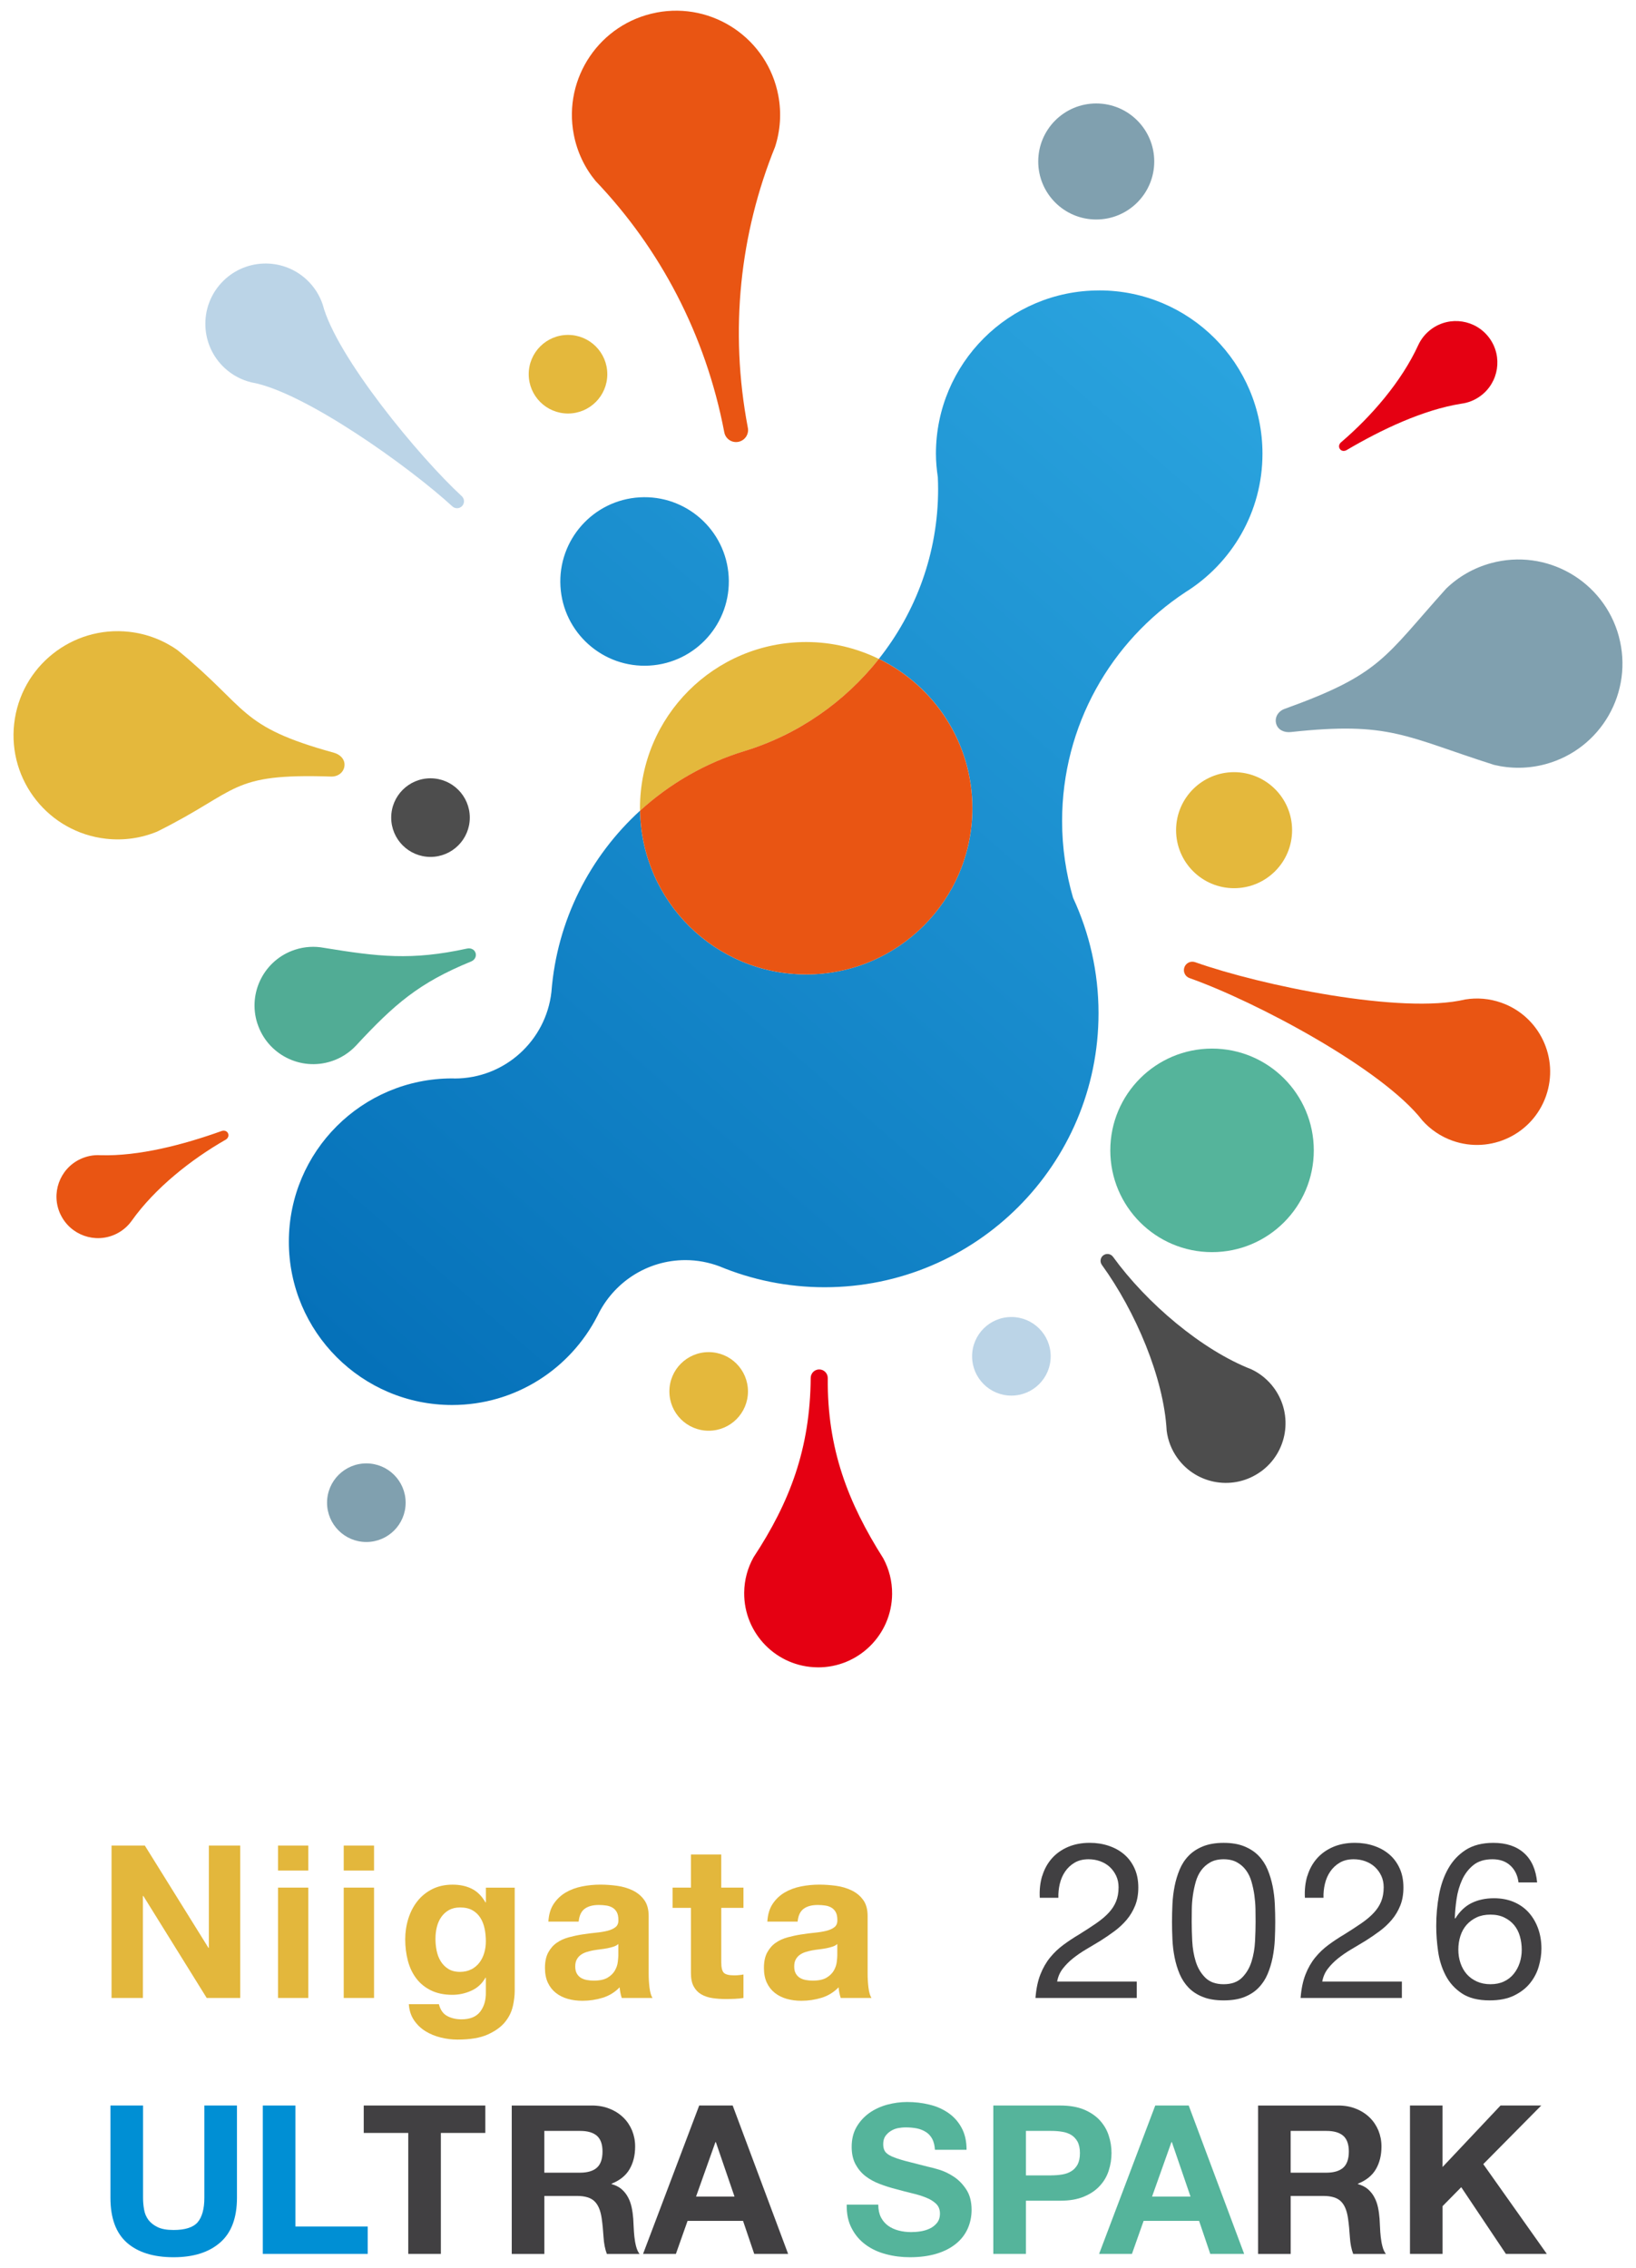 <?xml version="1.0" encoding="UTF-8"?>
<svg xmlns="http://www.w3.org/2000/svg" version="1.1" xmlns:xlink="http://www.w3.org/1999/xlink" viewBox="0 0 57 79">
  <!-- Generator: Adobe Illustrator 29.3.1, SVG Export Plug-In . SVG Version: 2.1.0 Build 151)  -->
  <defs>
    <style>
      .st0 {
        fill: #e4b83c;
      }

      .st1 {
        fill: #80a0af;
      }

      .st2 {
        fill: url(#_名称未設定グラデーション_71);
      }

      .st3 {
        fill: #e95513;
      }

      .st4 {
        fill: #008fd4;
      }

      .st5 {
        fill: #55b49b;
      }

      .st6 {
        fill: #4d4d4d;
      }

      .st7 {
        fill: #51ac95;
      }

      .st8 {
        fill: #bbd4e7;
      }

      .st9 {
        fill: #414042;
      }

      .st10 {
        fill: url(#_名称未設定グラデーション_7);
      }

      .st11 {
        fill: #e3b73c;
      }

      .st12 {
        fill: #e50012;
      }
    </style>
    <linearGradient id="_名称未設定グラデーション_7" data-name="名称未設定グラデーション 7" x1="2.933" y1="42.672" x2="36.795" y2="3.792" gradientUnits="userSpaceOnUse">
      <stop offset="0" stop-color="#036eb7"/>
      <stop offset="1" stop-color="#2ca6e0"/>
    </linearGradient>
    <linearGradient id="_名称未設定グラデーション_71" data-name="名称未設定グラデーション 7" x1="13.296" y1="51.698" x2="47.159" y2="12.818" xlink:href="#_名称未設定グラデーション_7"/>
  </defs>
  <g>
    <path class="st4" d="M7.669,78.116c-.39.341-.93.511-1.622.511-.7,0-1.24-.169-1.625-.506-.383-.339-.574-.859-.574-1.564v-3.215h1.136v3.215c0,.14.012.277.037.412.022.135.074.253.15.358.079.103.187.187.324.253s.322.098.552.098c.407,0,.687-.091.842-.272.152-.182.231-.464.231-.849v-3.215h1.136v3.215c0,.7-.196,1.22-.587,1.559Z"/>
    <path class="st4" d="M10.293,73.342v4.214h2.518v.955h-3.655v-5.169h1.136Z"/>
    <path class="st9" d="M12.673,74.297v-.955h4.236v.955h-1.549v4.214h-1.136v-4.214h-1.551Z"/>
    <path class="st9" d="M20.614,73.342c.233,0,.442.037.626.113.187.074.346.177.479.307s.233.282.304.452c.069.172.106.356.106.555,0,.304-.064.567-.194.79-.128.221-.336.39-.626.506v.015c.14.039.258.098.349.177.091.081.167.174.223.282.059.108.101.228.128.358s.044.26.054.39c.005.083.01.179.015.29.005.113.012.226.025.341s.032.226.059.329c.027.106.066.194.12.265h-1.139c-.061-.164-.101-.358-.115-.587-.015-.226-.034-.444-.064-.65-.039-.272-.12-.469-.248-.594-.125-.125-.329-.189-.614-.189h-1.136v2.02h-1.136v-5.169h2.786ZM20.209,75.682c.26,0,.457-.059.587-.174s.196-.304.196-.565c0-.25-.066-.434-.196-.547-.13-.113-.326-.169-.587-.169h-1.244v1.456h1.244Z"/>
    <path class="st9" d="M25.527,73.342l1.932,5.169h-1.181l-.39-1.151h-1.932l-.407,1.151h-1.144l1.956-5.169h1.166ZM25.591,76.514l-.65-1.897h-.015l-.675,1.897h1.34Z"/>
    <path class="st5" d="M30.693,77.238c.064.12.147.218.25.292.106.076.226.13.366.167s.285.054.434.054c.101,0,.211-.007.326-.025s.223-.049.326-.098c.101-.047.184-.115.253-.199.066-.083.101-.191.101-.322,0-.14-.044-.253-.133-.341-.091-.086-.206-.16-.351-.216-.145-.059-.309-.11-.493-.152-.184-.044-.368-.093-.557-.145-.194-.049-.38-.108-.565-.179-.184-.069-.349-.16-.493-.27s-.26-.25-.351-.417c-.088-.167-.133-.368-.133-.604,0-.265.056-.496.169-.692.113-.194.263-.358.444-.488.184-.13.393-.226.623-.29.231-.061.464-.093.695-.093.27,0,.53.029.778.091.25.059.469.157.663.292s.346.307.459.518c.115.211.172.464.172.763h-1.102c-.01-.155-.042-.282-.096-.383-.056-.101-.13-.182-.221-.238-.093-.059-.199-.101-.317-.125-.118-.022-.245-.034-.385-.034-.093,0-.184.01-.277.027-.091.02-.174.054-.248.103-.076.047-.137.108-.187.179-.047.074-.071.164-.071.277,0,.101.02.182.059.245.037.061.113.12.226.174.115.052.272.106.471.16.201.052.461.12.785.201.098.02.231.054.403.106s.341.13.511.243c.169.11.314.258.437.444s.187.425.187.714c0,.236-.047.454-.137.658-.093.204-.228.378-.41.525s-.405.263-.673.344c-.27.081-.579.123-.93.123-.287,0-.562-.034-.83-.106-.268-.069-.506-.179-.709-.329-.206-.15-.368-.339-.488-.572-.123-.231-.179-.506-.174-.825h1.1c0,.174.032.322.093.442Z"/>
    <path class="st5" d="M36.937,73.342c.324,0,.599.047.827.14.226.096.41.218.552.373s.248.331.312.53c.066.196.098.403.098.614,0,.209-.032.412-.098.614-.064.199-.169.378-.312.53-.142.155-.326.28-.552.373-.228.096-.503.142-.827.142h-1.193v1.853h-1.136v-5.169h2.329ZM36.625,75.775c.133,0,.258-.01.378-.029s.226-.056.319-.113c.091-.054.164-.133.221-.233.054-.103.083-.236.083-.4,0-.162-.029-.297-.083-.398-.056-.101-.13-.179-.221-.236-.093-.054-.199-.093-.319-.11-.12-.02-.245-.029-.378-.029h-.881v1.549h.881Z"/>
    <path class="st5" d="M41.416,73.342l1.932,5.169h-1.181l-.39-1.151h-1.932l-.407,1.151h-1.144l1.956-5.169h1.166ZM41.479,76.514l-.65-1.897h-.015l-.675,1.897h1.34Z"/>
    <path class="st9" d="M46.617,73.342c.233,0,.442.037.626.113.187.074.346.177.479.307s.233.282.304.452c.069.172.106.356.106.555,0,.304-.064.567-.194.79-.128.221-.336.39-.626.506v.015c.14.039.258.098.349.177.091.081.167.174.223.282.059.108.101.228.128.358s.044.26.054.39c.005.083.01.179.015.29.005.113.012.226.025.341s.032.226.059.329c.027.106.066.194.12.265h-1.139c-.061-.164-.101-.358-.115-.587-.015-.226-.034-.444-.064-.65-.039-.272-.12-.469-.248-.594-.125-.125-.329-.189-.614-.189h-1.136v2.02h-1.136v-5.169h2.786ZM46.212,75.682c.26,0,.457-.059.587-.174s.196-.304.196-.565c0-.25-.066-.434-.196-.547-.13-.113-.326-.169-.587-.169h-1.244v1.456h1.244Z"/>
    <path class="st9" d="M50.26,73.342v2.143l2.02-2.143h1.419l-2.02,2.042,2.214,3.127h-1.426l-1.556-2.324-.65.66v1.664h-1.136v-5.169h1.136Z"/>
    <path class="st11" d="M5.046,64.287l2.216,3.562h.015v-3.562h1.093v5.309h-1.168l-2.208-3.554h-.015v3.554h-1.093v-5.309h1.16Z"/>
    <path class="st11" d="M9.686,65.157v-.87h1.056v.87h-1.056ZM10.742,65.752v3.844h-1.056v-3.844h1.056Z"/>
    <path class="st11" d="M11.976,65.157v-.87h1.056v.87h-1.056ZM13.032,65.752v3.844h-1.056v-3.844h1.056Z"/>
    <path class="st11" d="M17.868,69.879c-.042.198-.133.383-.271.554s-.339.316-.602.435c-.263.119-.614.178-1.056.178-.189,0-.381-.023-.576-.071-.196-.047-.374-.12-.536-.219-.161-.099-.295-.227-.401-.383-.107-.156-.167-.343-.182-.561h1.048c.049.198.146.336.29.413s.31.115.498.115c.298,0,.514-.089.651-.267.136-.179.202-.404.197-.677v-.505h-.015c-.114.203-.276.353-.487.45-.211.096-.432.145-.665.145-.287,0-.535-.051-.743-.153-.208-.101-.379-.24-.513-.416s-.232-.382-.294-.617c-.062-.236-.093-.485-.093-.747,0-.248.036-.487.108-.718.072-.23.177-.434.316-.61s.311-.316.517-.42.443-.156.71-.156c.253,0,.475.047.665.141.191.094.351.253.48.476h.015v-.513h1.004v3.599c0,.154-.021.329-.063.528ZM16.422,68.6c.114-.06.208-.139.283-.238s.13-.212.167-.338c.037-.126.056-.259.056-.398,0-.159-.015-.309-.045-.45s-.079-.267-.149-.376-.161-.196-.275-.26c-.114-.065-.258-.097-.431-.097-.149,0-.276.03-.383.089-.107.059-.196.14-.268.241-.072.102-.124.218-.156.349-.033.131-.049.269-.049.413,0,.139.013.276.041.413s.074.259.141.368.155.198.264.267.245.104.409.104c.149,0,.28-.03.394-.089Z"/>
    <path class="st11" d="M19.106,66.934c.015-.248.077-.454.186-.617.109-.163.248-.295.416-.394s.358-.17.569-.212c.211-.042.423-.063.636-.063.193,0,.389.014.587.041.198.027.379.081.543.16s.297.189.401.331c.104.142.156.329.156.562v2c0,.174.01.339.03.498.02.159.054.278.104.357h-1.071c-.02-.06-.036-.12-.048-.182-.013-.062-.021-.125-.026-.19-.169.174-.367.295-.595.365-.228.069-.461.104-.699.104-.183,0-.354-.022-.513-.067-.158-.045-.297-.114-.416-.208-.119-.094-.212-.213-.279-.357s-.1-.315-.1-.513c0-.218.038-.398.115-.539s.176-.254.298-.338c.121-.084.26-.147.416-.189.156-.042.314-.076.472-.1.158-.025.315-.045.468-.06s.29-.037.409-.067.213-.073.283-.13c.069-.057.102-.14.097-.249,0-.114-.019-.205-.056-.271-.037-.067-.087-.119-.149-.156s-.134-.062-.216-.074c-.082-.012-.17-.019-.264-.019-.208,0-.372.045-.491.134-.119.089-.188.238-.208.446h-1.056ZM21.545,67.715c-.045.04-.1.071-.167.093s-.139.041-.216.056c-.077.015-.158.027-.242.037-.085.01-.169.022-.253.037-.08.015-.158.035-.234.059-.077.025-.144.058-.201.1-.057.042-.103.096-.138.16s-.052.146-.052.245c0,.094.017.174.052.238s.082.115.141.152c.06.037.129.063.208.078.079.015.161.022.245.022.208,0,.369-.035.483-.104s.198-.153.253-.249c.055-.097.088-.195.1-.294.012-.099.019-.178.019-.238v-.394Z"/>
    <path class="st11" d="M25.903,65.752v.706h-.773v1.904c0,.178.03.297.089.357.06.06.178.089.357.089.06,0,.117-.002.171-.008.055-.005.107-.012.156-.022v.818c-.089.015-.189.025-.298.03s-.216.007-.32.007c-.164,0-.318-.011-.465-.033s-.275-.066-.387-.13c-.111-.064-.2-.156-.264-.275-.065-.119-.096-.275-.096-.469v-2.268h-.64v-.706h.64v-1.153h1.056v1.153h.773Z"/>
    <path class="st11" d="M26.735,66.934c.015-.248.077-.454.186-.617.109-.163.248-.295.416-.394s.358-.17.569-.212c.211-.042.423-.063.636-.063.193,0,.389.014.587.041.198.027.379.081.543.16s.297.189.401.331c.104.142.156.329.156.562v2c0,.174.01.339.03.498.02.159.054.278.104.357h-1.071c-.02-.06-.036-.12-.048-.182-.013-.062-.021-.125-.026-.19-.169.174-.367.295-.595.365-.228.069-.461.104-.699.104-.183,0-.354-.022-.513-.067-.158-.045-.297-.114-.416-.208-.119-.094-.212-.213-.279-.357s-.1-.315-.1-.513c0-.218.038-.398.115-.539s.176-.254.298-.338c.121-.084.26-.147.416-.189.156-.042.314-.076.472-.1.158-.025.315-.045.468-.06s.29-.037.409-.067.213-.073.283-.13c.069-.057.102-.14.097-.249,0-.114-.019-.205-.056-.271-.037-.067-.087-.119-.149-.156s-.134-.062-.216-.074c-.082-.012-.17-.019-.264-.019-.208,0-.372.045-.491.134-.119.089-.188.238-.208.446h-1.056ZM29.174,67.715c-.045.04-.1.071-.167.093s-.139.041-.216.056c-.077.015-.158.027-.242.037-.085.01-.169.022-.253.037-.08.015-.158.035-.234.059-.077.025-.144.058-.201.1-.057.042-.103.096-.138.16s-.052.146-.052.245c0,.094.017.174.052.238s.082.115.141.152c.06.037.129.063.208.078.079.015.161.022.245.022.208,0,.369-.035.483-.104s.198-.153.253-.249c.055-.097.088-.195.1-.294.012-.099.019-.178.019-.238v-.394Z"/>
    <path class="st9" d="M36.314,65.343c.071-.234.182-.435.332-.606.15-.17.336-.303.56-.4.223-.096.477-.145.762-.145.234,0,.453.034.659.103s.385.167.537.297c.153.129.273.291.362.484s.134.417.134.671c0,.239-.037.449-.111.632s-.171.347-.294.492c-.122.145-.262.276-.419.393-.158.117-.32.229-.488.335-.168.102-.335.202-.503.301-.168.099-.321.205-.461.316-.14.112-.259.233-.358.362s-.164.278-.194.446h2.774v.572h-3.529c.025-.32.082-.593.171-.819.089-.226.202-.423.339-.591.137-.167.292-.315.465-.442s.353-.247.541-.358c.229-.142.429-.273.602-.392.173-.119.316-.24.43-.362.114-.122.201-.254.259-.396.058-.142.088-.307.088-.496,0-.147-.028-.28-.084-.4-.056-.119-.131-.222-.225-.309-.094-.086-.205-.152-.332-.198-.127-.046-.262-.069-.404-.069-.188,0-.349.039-.484.118-.135.079-.245.182-.332.309-.087.127-.149.271-.187.431-.038.16-.054.321-.049.484h-.648c-.015-.274.013-.528.084-.762Z"/>
    <path class="st9" d="M40.849,66.327c.01-.214.036-.422.076-.625s.099-.396.175-.579c.076-.183.18-.343.313-.48.132-.137.298-.246.499-.328.201-.081.441-.122.721-.122s.519.04.72.122c.2.082.367.191.499.328.132.137.236.297.313.48.076.183.134.376.175.579s.066.412.076.625c.01.213.015.419.015.617s-.005.404-.015.617c-.01.213-.036.422-.076.625-.041.203-.099.395-.175.576-.076.18-.18.339-.313.476-.132.137-.297.245-.495.324s-.44.118-.724.118c-.28,0-.52-.039-.721-.118-.2-.079-.367-.187-.499-.324-.132-.137-.236-.296-.313-.476-.076-.18-.134-.372-.175-.576-.041-.203-.066-.412-.076-.625-.01-.214-.015-.419-.015-.617s.005-.404.015-.617ZM41.539,67.619c.013.251.053.487.122.709.069.221.179.408.332.56.152.152.366.229.64.229s.487-.076.64-.229c.152-.152.263-.339.332-.56.069-.221.109-.457.122-.709s.019-.479.019-.682c0-.132-.001-.278-.004-.438-.003-.16-.016-.32-.038-.48s-.056-.316-.099-.469c-.043-.153-.107-.286-.191-.401s-.189-.207-.316-.278c-.127-.071-.282-.107-.465-.107s-.338.036-.465.107c-.127.071-.232.164-.316.278-.084.114-.147.248-.191.401-.043.152-.076.309-.099.469s-.036.32-.038.48c-.002.16-.004.306-.004.438,0,.203.007.431.019.682Z"/>
    <path class="st9" d="M45.551,65.343c.071-.234.182-.435.332-.606.15-.17.336-.303.56-.4.223-.096.477-.145.762-.145.234,0,.453.034.659.103s.385.167.537.297c.153.129.273.291.362.484s.134.417.134.671c0,.239-.037.449-.111.632s-.171.347-.294.492c-.122.145-.262.276-.419.393-.158.117-.32.229-.488.335-.168.102-.335.202-.503.301-.168.099-.321.205-.461.316-.14.112-.259.233-.358.362s-.164.278-.194.446h2.774v.572h-3.529c.025-.32.082-.593.171-.819.089-.226.202-.423.339-.591.137-.167.292-.315.465-.442s.353-.247.541-.358c.229-.142.429-.273.602-.392.173-.119.316-.24.43-.362.114-.122.201-.254.259-.396.058-.142.088-.307.088-.496,0-.147-.028-.28-.084-.4-.056-.119-.131-.222-.225-.309-.094-.086-.205-.152-.332-.198-.127-.046-.262-.069-.404-.069-.188,0-.349.039-.484.118-.135.079-.245.182-.332.309-.087.127-.149.271-.187.431-.038.16-.054.321-.049.484h-.648c-.015-.274.013-.528.084-.762Z"/>
    <path class="st9" d="M52.624,64.985c-.158-.147-.366-.221-.625-.221-.274,0-.495.067-.663.202-.168.135-.298.305-.393.511-.094.206-.159.428-.194.667s-.056.462-.061.67l.015.016c.153-.249.342-.429.568-.541.226-.111.487-.167.781-.167.259,0,.492.045.697.133.206.089.378.212.518.37s.248.343.324.556c.076.214.114.445.114.694,0,.198-.03.404-.091.617-.061.214-.161.408-.301.583-.14.176-.325.32-.556.434-.231.114-.517.171-.857.171-.401,0-.724-.081-.968-.244-.244-.162-.432-.371-.564-.625-.132-.254-.22-.533-.263-.838s-.065-.6-.065-.884c0-.371.032-.73.096-1.078.063-.348.171-.656.324-.926s.356-.485.61-.648c.254-.162.574-.244.961-.244.447,0,.803.118,1.067.354.264.236.416.578.457,1.025h-.648c-.03-.244-.125-.44-.282-.587ZM51.45,66.788c-.137.064-.254.15-.351.259-.096.109-.169.239-.217.389s-.072.309-.072.476.025.325.076.473c.051.147.123.274.217.381.094.107.211.192.351.256.14.063.298.095.476.095s.334-.032.469-.095c.135-.064.248-.151.339-.263.091-.112.161-.24.209-.385s.072-.296.072-.454c0-.168-.022-.326-.065-.476-.043-.15-.111-.279-.202-.389-.091-.109-.206-.197-.343-.263-.137-.066-.297-.099-.48-.099s-.343.032-.48.095Z"/>
  </g>
  <g>
    <path class="st10" d="M22.628,23.185c1.618-.094,2.854-1.483,2.76-3.101-.094-1.618-1.483-2.854-3.101-2.76-1.618.094-2.854,1.483-2.76,3.101.094,1.618,1.483,2.854,3.101,2.76Z"/>
    <path class="st2" d="M38.297,10.117c-3.141,0-5.688,2.547-5.688,5.688,0,.279.027.551.066.819h0c.006.136.01.272.01.409,0,2.238-.775,4.291-2.064,5.918,1.927.94,3.257,2.912,3.257,5.201,0,3.198-2.592,5.79-5.79,5.79-3.169,0-5.74-2.547-5.786-5.705-1.745,1.591-2.899,3.82-3.09,6.319-.191,1.694-1.627,3.012-3.372,3.012-.018,0-.036-.002-.054-.003h0c-.011.001-.022,0-.034,0-3.141,0-5.688,2.547-5.688,5.688s2.547,5.688,5.688,5.688c2.209,0,4.12-1.262,5.062-3.102v.002c.545-1.15,1.713-1.947,3.069-1.947.415,0,.811.078,1.178.214,1.129.47,2.368.731,3.667.731,5.272,0,9.546-4.274,9.546-9.546,0-1.436-.319-2.797-.887-4.019,0,0,0,0,0,0-.247-.849-.382-1.745-.382-2.674,0-3.334,1.71-6.267,4.3-7.974,1.608-1.005,2.681-2.786,2.681-4.822,0-3.141-2.547-5.688-5.688-5.688ZM20.455,40.055s0,0,0,0h0s0,0,0,0Z"/>
    <path class="st0" d="M25.934,26.164c1.874-.573,3.499-1.711,4.687-3.211-.766-.374-1.623-.589-2.533-.589-3.198,0-5.79,2.592-5.79,5.79,0,.029.004.056.004.085,1.03-.939,2.265-1.656,3.632-2.074h0Z"/>
    <path class="st3" d="M28.088,33.943c3.198,0,5.79-2.592,5.79-5.79,0-2.288-1.331-4.26-3.257-5.201-1.188,1.499-2.812,2.638-4.687,3.211h0c-1.367.418-2.602,1.136-3.632,2.074.046,3.158,2.617,5.705,5.786,5.705Z"/>
    <circle class="st6" cx="14.999" cy="28.48" r="1.369"/>
    <circle class="st8" cx="35.238" cy="47.245" r="1.369"/>
    <circle class="st0" cx="19.79" cy="13.035" r="1.369"/>
    <circle class="st1" cx="12.764" cy="52.344" r="1.369"/>
    <circle class="st0" cx="24.691" cy="48.468" r="1.369"/>
    <circle class="st0" cx="42.997" cy="28.918" r="2.021"/>
    <circle class="st1" cx="38.194" cy="5.625" r="2.021"/>
    <circle class="st5" cx="42.229" cy="40.071" r="3.545"/>
    <path class="st3" d="M22.874.438c-1.968.375-3.259,2.274-2.884,4.242.118.62.388,1.173.764,1.628,2.234,2.343,3.83,5.335,4.481,8.751.043.227.262.376.489.332s.376-.262.332-.489c-.651-3.417-.268-6.785.948-9.786.182-.561.23-1.174.112-1.795-.375-1.968-2.274-3.259-4.242-2.884Z"/>
    <path class="st7" d="M8.969,35.655c.348,1.073,1.501,1.661,2.575,1.313.338-.11.628-.3.856-.542,1.348-1.454,2.198-2.191,4.018-2.936.12-.049.191-.173.151-.297s-.17-.179-.297-.151c-1.947.424-3.101.28-4.98-.025-.327-.062-.673-.046-1.011.064-1.073.348-1.661,1.501-1.313,2.575Z"/>
    <path class="st3" d="M2.109,42.304c.343.721,1.206,1.027,1.926.684.227-.108.413-.268.55-.459.812-1.143,2.072-2.141,3.28-2.831.08-.046.118-.139.079-.222s-.135-.11-.222-.079c-1.327.476-2.882.884-4.227.843-.235-.014-.476.03-.703.138-.721.343-1.027,1.206-.684,1.926Z"/>
    <path class="st12" d="M51.891,11.775c-.472-.644-1.376-.784-2.02-.312-.203.149-.356.34-.455.553-.584,1.275-1.637,2.49-2.695,3.393-.07.06-.09.159-.036.233s.153.083.233.036c1.214-.715,2.666-1.405,3.996-1.616.233-.03.462-.118.665-.267.644-.471.784-1.376.312-2.02Z"/>
    <path class="st0" d="M.494,25.204c-.225,1.991,1.206,3.787,3.197,4.012.628.071,1.235-.023,1.781-.247,2.9-1.439,2.497-2.035,6.067-1.919.231.007.436-.139.462-.368s-.146-.401-.368-.462c-3.35-.924-2.941-1.522-5.446-3.572-.482-.34-1.053-.568-1.681-.639-1.991-.225-3.787,1.206-4.012,3.197Z"/>
    <path class="st1" d="M56.402,22.166c-.525-1.933-2.517-3.075-4.451-2.55-.609.165-1.14.477-1.565.887-2.165,2.407-2.269,2.981-5.63,4.19-.217.078-.354.29-.294.513s.283.319.513.294c3.454-.377,3.993.161,7.078,1.143.573.138,1.189.139,1.798-.026,1.933-.525,3.075-2.517,2.55-4.451Z"/>
    <path class="st8" d="M7.709,9.858c-.785.853-.73,2.181.123,2.966.269.248.585.411.917.493,1.847.318,5.529,2.959,7.011,4.322.098.091.251.084.342-.014s.084-.251-.014-.342c-1.481-1.363-4.374-4.862-4.845-6.676-.109-.324-.298-.625-.567-.873-.853-.785-2.181-.73-2.966.123Z"/>
    <path class="st3" d="M53.863,38.182c.469-1.328-.226-2.785-1.554-3.254-.419-.148-.85-.18-1.259-.113-2.214.526-7.105-.483-9.41-1.299-.153-.054-.321.026-.375.179s.026.321.179.375c2.305.815,6.723,3.161,8.115,4.962.276.309.632.556,1.05.704,1.328.469,2.785-.226,3.254-1.554Z"/>
    <path class="st6" d="M43.93,51.26c.93-.673,1.137-1.973.464-2.902-.212-.293-.487-.514-.792-.659-1.729-.672-3.654-2.306-4.823-3.92-.078-.107-.227-.131-.335-.054s-.131.227-.054.335c1.169,1.614,2.158,3.925,2.258,5.777.042.335.166.665.379.958.673.93,1.973,1.137,2.902.464Z"/>
    <path class="st12" d="M28.483,58.08c1.423.012,2.587-1.132,2.599-2.555.004-.449-.108-.871-.306-1.24-1.231-1.943-1.957-3.812-1.936-6.283.001-.164-.13-.298-.294-.3s-.298.13-.3.294c-.021,2.471-.727,4.328-1.991,6.249-.205.366-.323.786-.327,1.235-.012,1.423,1.132,2.587,2.555,2.599Z"/>
  </g>
</svg>
